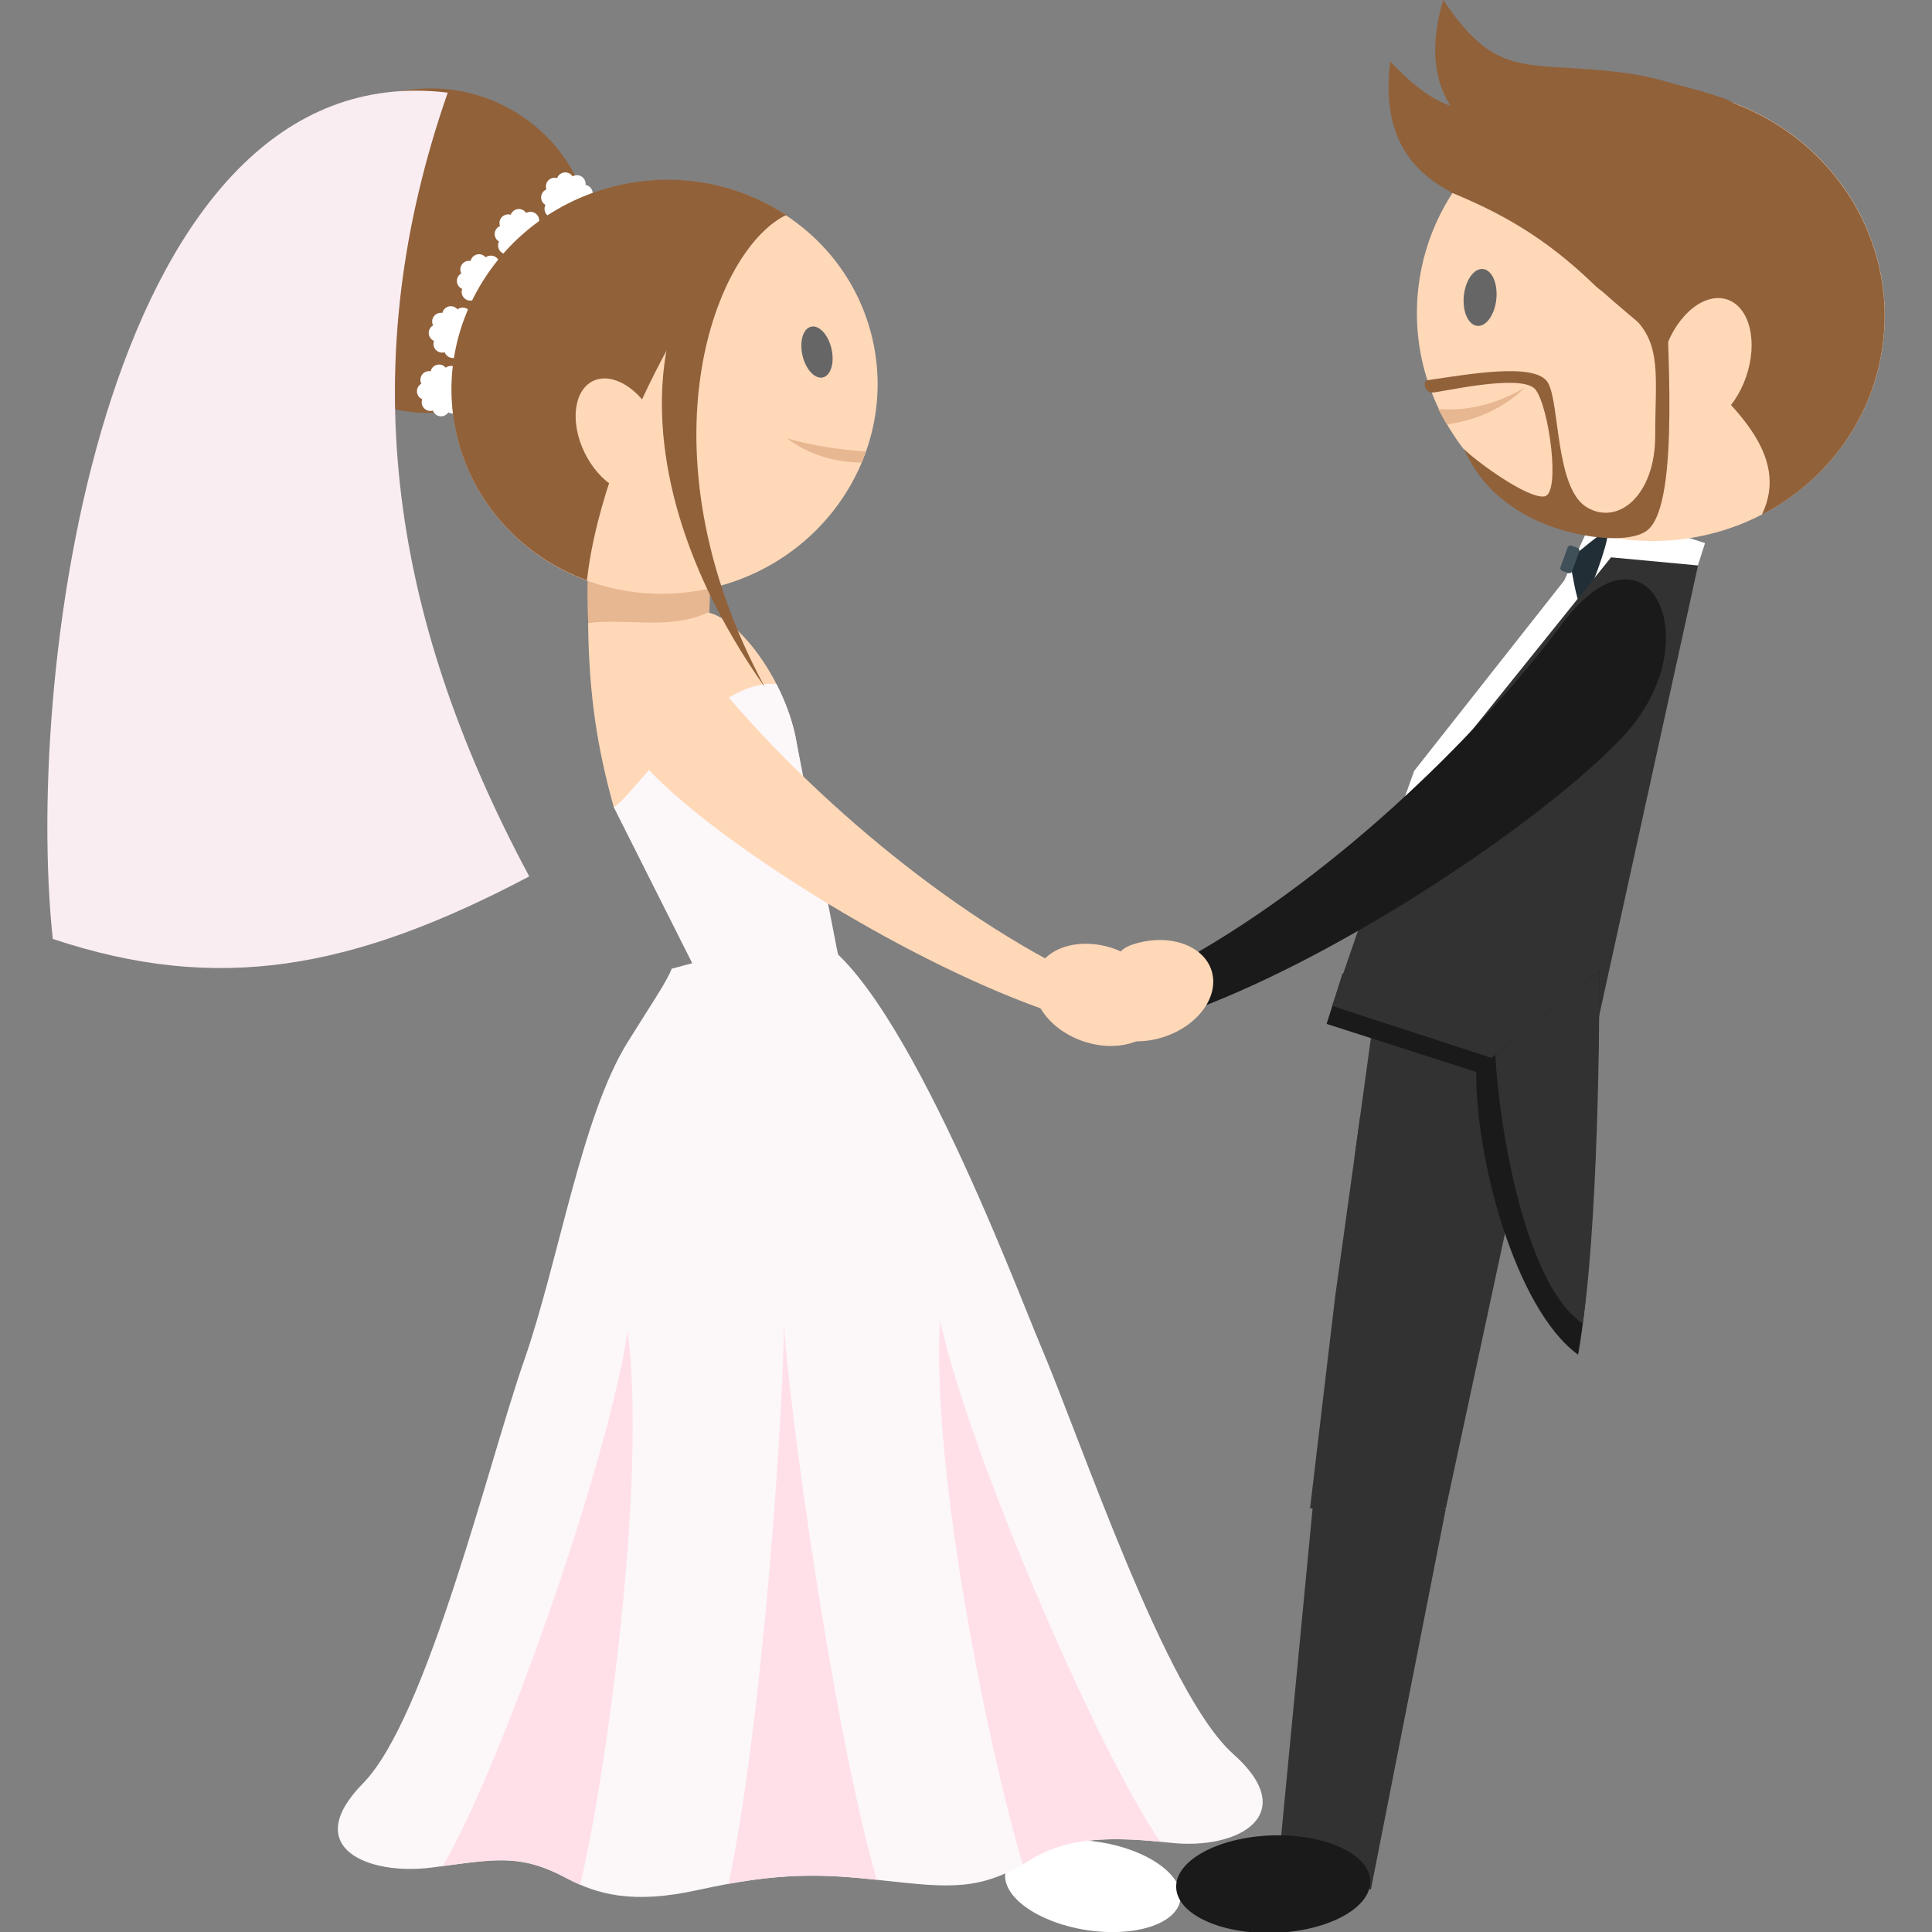 <?xml version="1.0" encoding="iso-8859-1"?>
<!-- Uploaded to: SVG Repo, www.svgrepo.com, Generator: SVG Repo Mixer Tools -->
<!DOCTYPE svg PUBLIC "-//W3C//DTD SVG 1.1//EN" "http://www.w3.org/Graphics/SVG/1.1/DTD/svg11.dtd">
<svg version="1.1" id="Capa_1" xmlns="http://www.w3.org/2000/svg" xmlns:xlink="http://www.w3.org/1999/xlink" 
	 viewBox="0 0 182.934 182.934" xml:space="preserve">
<rect x="0" y="0" width="182.934" height="182.934" fill="#808080" stroke="none"/>
<g>
	<g>
		<g>
			<path style="fill-rule:evenodd;clip-rule:evenodd;fill:#E7B791;" d="M56.114,63.535c3.874,0.16,6.876,1.424,10.751,1.584
				c0.226-5.468,0.45-10.935,0.676-16.402c-3.875-0.16-7.749-0.319-11.623-0.479C55.693,53.705,55.306,57.331,56.114,63.535z"/>
			<path style="fill-rule:evenodd;clip-rule:evenodd;fill:#FFD8B8;" d="M67.964,95.995l-9.854-19.596
				c-1.484-5.315-2.35-10.366-2.423-17.407c3.831-0.461,7.719,0.686,11.339-0.997c2.975,0.573,7.501,6.626,8.438,12.512
				l3.986,22.148L67.964,95.995z"/>
			
				<ellipse transform="matrix(-0.225 -0.974 0.974 -0.225 26.738 68.686)" style="fill-rule:evenodd;clip-rule:evenodd;fill:#91613A;" cx="40.675" cy="23.713" rx="15.362" ry="15.517"/>
			<path style="fill-rule:evenodd;clip-rule:evenodd;fill:#FFFFFF;" d="M43.508,35.328c0.008,0.049,0.013,0.1,0.013,0.149
				c0.126,0.006,0.253,0.041,0.369,0.109c0.393,0.228,0.525,0.729,0.299,1.121c-0.025,0.044-0.055,0.084-0.086,0.121
				c0.093,0.086,0.167,0.195,0.213,0.322c0.153,0.426-0.066,0.896-0.492,1.051c-0.047,0.016-0.096,0.029-0.145,0.037
				c0.016,0.125,0.004,0.257-0.043,0.384c-0.156,0.425-0.627,0.643-1.052,0.487c-0.048-0.017-0.093-0.038-0.135-0.063
				c-0.068,0.105-0.163,0.197-0.28,0.266c-0.393,0.226-0.894,0.09-1.12-0.303c-0.025-0.043-0.045-0.089-0.061-0.135
				c-0.121,0.037-0.252,0.047-0.386,0.023c-0.445-0.079-0.743-0.506-0.663-0.951c0.009-0.05,0.022-0.098,0.039-0.144
				c-0.116-0.05-0.223-0.126-0.31-0.229c-0.289-0.348-0.243-0.865,0.104-1.155c0.038-0.032,0.08-0.061,0.122-0.085
				c-0.058-0.112-0.09-0.24-0.09-0.375c0-0.453,0.368-0.82,0.822-0.818c0.05,0,0.1,0.004,0.146,0.014
				c0.03-0.124,0.086-0.242,0.173-0.346c0.292-0.347,0.81-0.391,1.156-0.1c0.038,0.033,0.074,0.068,0.104,0.105
				c0.102-0.076,0.221-0.13,0.354-0.153C43.006,34.584,43.43,34.882,43.508,35.328z"/>
			<path style="fill-rule:evenodd;clip-rule:evenodd;fill:#FFFFFF;" d="M44.626,29.806c0.008,0.05,0.013,0.1,0.012,0.148
				c0.126,0.006,0.253,0.041,0.37,0.109c0.392,0.227,0.525,0.729,0.298,1.121c-0.025,0.044-0.055,0.084-0.086,0.122
				c0.094,0.086,0.167,0.194,0.213,0.321c0.154,0.426-0.065,0.896-0.492,1.05c-0.047,0.018-0.096,0.03-0.143,0.038
				c0.015,0.126,0.002,0.257-0.045,0.384c-0.155,0.425-0.627,0.645-1.053,0.488c-0.047-0.018-0.092-0.039-0.134-0.064
				c-0.068,0.107-0.162,0.198-0.279,0.266c-0.394,0.225-0.895,0.092-1.12-0.301c-0.025-0.045-0.046-0.09-0.063-0.136
				c-0.12,0.038-0.251,0.048-0.385,0.023c-0.446-0.079-0.744-0.506-0.664-0.951c0.009-0.05,0.022-0.099,0.039-0.144
				c-0.116-0.05-0.224-0.127-0.31-0.23c-0.29-0.348-0.245-0.865,0.103-1.156c0.039-0.032,0.08-0.06,0.123-0.085
				c-0.059-0.111-0.091-0.239-0.09-0.374c0-0.452,0.368-0.819,0.821-0.818c0.051,0,0.1,0.004,0.147,0.013
				c0.028-0.123,0.086-0.241,0.173-0.346c0.292-0.346,0.809-0.391,1.155-0.098c0.039,0.031,0.074,0.067,0.104,0.105
				c0.101-0.076,0.221-0.131,0.354-0.153C44.123,29.06,44.548,29.359,44.626,29.806z"/>
			<path style="fill-rule:evenodd;clip-rule:evenodd;fill:#FFFFFF;" d="M47.294,24.882c0.009,0.05,0.013,0.101,0.013,0.149
				c0.126,0.006,0.253,0.041,0.369,0.109c0.394,0.227,0.525,0.728,0.299,1.12c-0.025,0.044-0.054,0.085-0.086,0.122
				c0.093,0.086,0.167,0.194,0.213,0.321c0.154,0.427-0.066,0.896-0.492,1.051c-0.047,0.017-0.096,0.03-0.144,0.038
				c0.016,0.125,0.002,0.256-0.044,0.383c-0.156,0.426-0.627,0.645-1.053,0.488c-0.047-0.018-0.092-0.039-0.134-0.063
				c-0.069,0.106-0.163,0.198-0.28,0.266c-0.393,0.226-0.895,0.091-1.12-0.302c-0.024-0.044-0.046-0.089-0.063-0.136
				c-0.12,0.038-0.252,0.048-0.384,0.024c-0.446-0.08-0.743-0.506-0.664-0.951c0.009-0.051,0.021-0.098,0.039-0.144
				c-0.116-0.05-0.224-0.127-0.311-0.229c-0.29-0.349-0.244-0.865,0.104-1.156c0.038-0.032,0.08-0.06,0.122-0.084
				c-0.057-0.112-0.091-0.24-0.09-0.376c0.001-0.452,0.368-0.819,0.821-0.818c0.051,0,0.101,0.005,0.148,0.013
				c0.028-0.123,0.086-0.241,0.172-0.345c0.292-0.346,0.81-0.391,1.156-0.1c0.038,0.033,0.073,0.068,0.104,0.106
				c0.101-0.077,0.221-0.131,0.354-0.153C46.792,24.137,47.216,24.435,47.294,24.882z"/>
			<path style="fill-rule:evenodd;clip-rule:evenodd;fill:#FFFFFF;" d="M52.377,20.599c0.051,0,0.101-0.005,0.148-0.013
				c0.028,0.123,0.084,0.242,0.172,0.346c0.29,0.347,0.807,0.394,1.155,0.103c0.038-0.032,0.072-0.067,0.104-0.106
				c0.101,0.077,0.22,0.132,0.353,0.155c0.446,0.079,0.872-0.218,0.951-0.664c0.01-0.05,0.014-0.1,0.014-0.148
				c0.126-0.006,0.253-0.041,0.37-0.107c0.392-0.227,0.528-0.728,0.302-1.121c-0.025-0.043-0.053-0.084-0.085-0.121
				c0.093-0.086,0.167-0.194,0.214-0.32c0.155-0.426-0.063-0.897-0.489-1.053c-0.047-0.018-0.095-0.029-0.144-0.039
				c0.017-0.125,0.004-0.256-0.042-0.383c-0.154-0.426-0.625-0.646-1.051-0.492c-0.048,0.017-0.092,0.039-0.135,0.063
				c-0.068-0.106-0.162-0.198-0.279-0.267c-0.392-0.226-0.893-0.094-1.121,0.298c-0.024,0.044-0.045,0.089-0.062,0.136
				c-0.121-0.037-0.253-0.049-0.385-0.025c-0.446,0.078-0.745,0.503-0.667,0.949c0.008,0.05,0.021,0.098,0.038,0.144
				c-0.116,0.05-0.224,0.126-0.31,0.229c-0.292,0.347-0.248,0.864,0.099,1.156c0.039,0.032,0.08,0.06,0.122,0.085
				c-0.059,0.112-0.091,0.24-0.091,0.375C51.558,20.23,51.925,20.598,52.377,20.599z"/>
			<path style="fill-rule:evenodd;clip-rule:evenodd;fill:#FFFFFF;" d="M47.981,24.067c0.051,0,0.101-0.005,0.148-0.014
				c0.027,0.124,0.084,0.242,0.171,0.346c0.291,0.348,0.808,0.394,1.155,0.103c0.039-0.031,0.073-0.067,0.105-0.104
				c0.1,0.076,0.22,0.132,0.353,0.154c0.446,0.079,0.872-0.218,0.951-0.663c0.009-0.05,0.014-0.1,0.013-0.148
				c0.127-0.007,0.254-0.041,0.371-0.107c0.393-0.227,0.527-0.729,0.302-1.121c-0.025-0.044-0.054-0.084-0.086-0.121
				c0.093-0.086,0.168-0.194,0.215-0.321c0.155-0.425-0.063-0.897-0.489-1.052c-0.048-0.018-0.095-0.03-0.144-0.039
				c0.016-0.125,0.004-0.256-0.042-0.383c-0.154-0.426-0.625-0.646-1.051-0.492c-0.048,0.018-0.093,0.038-0.135,0.063
				c-0.068-0.107-0.162-0.198-0.279-0.267c-0.392-0.228-0.893-0.094-1.121,0.298c-0.024,0.044-0.046,0.089-0.063,0.136
				c-0.12-0.038-0.252-0.049-0.385-0.025c-0.446,0.078-0.745,0.503-0.666,0.949c0.008,0.05,0.021,0.098,0.038,0.144
				c-0.117,0.049-0.225,0.125-0.31,0.229c-0.292,0.347-0.248,0.863,0.099,1.156c0.038,0.032,0.079,0.06,0.122,0.085
				c-0.059,0.111-0.091,0.239-0.092,0.374C47.161,23.699,47.527,24.066,47.981,24.067z"/>
			
				<ellipse transform="matrix(-0.225 -0.974 0.974 -0.225 41.434 106.159)" style="fill-rule:evenodd;clip-rule:evenodd;fill:#FFD8B8;" cx="62.92" cy="36.608" rx="19.555" ry="20.201"/>
			<path style="fill-rule:evenodd;clip-rule:evenodd;fill:#FCF7F9;" d="M58.109,76.399c1.382-0.376,8.912-12.133,15.404-11.638
				c0.923,1.793,1.638,3.778,1.95,5.745l4.059,20.773l-3.74,1.916l-7.818,2.799L58.109,76.399z"/>
			<path style="fill-rule:evenodd;clip-rule:evenodd;fill:#91613A;" d="M74.398,20.344c-5.65,0.604-17.261,20.496-18.821,34.61
				c-6.03-2.212-10.817-7.214-12.338-13.793c-2.435-10.522,4.403-21.091,15.274-23.604C64.234,16.233,69.929,17.405,74.398,20.344z"
				/>
			
				<ellipse transform="matrix(-0.44 -0.898 0.898 -0.44 47.454 112.138)" style="fill-rule:evenodd;clip-rule:evenodd;fill:#FFD8B8;" cx="58.715" cy="41.263" rx="5.761" ry="3.687"/>
			<path style="fill-rule:evenodd;clip-rule:evenodd;fill:#91613A;" d="M72.424,65.076c-12.222-22.66-4.649-41.735,2.178-44.793
				C63.763,20.361,55.316,40.817,72.424,65.076z"/>
			<path style="fill-rule:evenodd;clip-rule:evenodd;fill:#F9EDF2;" d="M42.394,8.771c-8.8,25.273-5.833,48.926,7.718,74.212
				c-16.853,8.9-29.557,11.102-45.114,5.921C2.213,62.852,10.202,4.893,42.394,8.771z"/>
			
				<ellipse transform="matrix(-0.225 -0.974 0.974 -0.225 62.322 116.167)" style="fill-rule:evenodd;clip-rule:evenodd;fill:#666666;" cx="77.349" cy="33.304" rx="2.467" ry="1.41"/>
			<path style="fill-rule:evenodd;clip-rule:evenodd;fill:#E7B791;" d="M81.995,42.749c-2.408-0.138-5.464-0.627-7.485-1.249
				c2.045,1.552,4.568,2.287,7.064,2.298C81.77,43.314,81.849,43.137,81.995,42.749z"/>
			
				<ellipse transform="matrix(0.156 -0.988 0.988 0.156 -89.03 252.895)" style="fill-rule:evenodd;clip-rule:evenodd;fill:#FFFFFF;" cx="103.403" cy="178.521" rx="4.212" ry="8.387"/>
			<path style="fill-rule:evenodd;clip-rule:evenodd;fill:#FCF7F9;" d="M76.202,88.325c8.417,2.502,20.095,33.836,22.258,38.909
				c3.93,9.207,11.864,33.117,18.309,38.844c6.444,5.727,0.551,9.133-5.971,8.406c-6.136-0.682-10.008-0.408-13.275,1.641
				c-4.676,2.928-7.555,2.627-13.82,1.939c-5.833-0.641-9.787-0.834-17.617,0.893c-6.142,1.355-9.491,0.449-12.518-1.158
				c-4.363-2.316-6.689-1.756-12.659-0.971c-5.97,0.785-12.567-1.842-6.521-7.988c6.046-6.145,11.918-30.52,15.222-39.969
				c3.303-9.449,5.423-23.121,9.824-30.201c2.346-3.773,3.635-5.607,4.169-6.946L76.202,88.325z"/>
			<path style="fill-rule:evenodd;clip-rule:evenodd;fill:#FFE0E9;" d="M54.937,178.46c-0.469-0.203-0.922-0.426-1.369-0.662
				c-4.109-2.18-6.412-1.813-11.654-1.105c5.321-8.953,15.565-37.773,17.516-50.656C61.301,140.622,57.23,168.911,54.937,178.46z"/>
			<path style="fill-rule:evenodd;clip-rule:evenodd;fill:#FFE0E9;" d="M109.857,174.386c-5.597-0.549-9.236-0.203-12.334,1.736
				c-0.231,0.146-0.458,0.283-0.681,0.412c-2.976-9.785-8.708-37.07-7.834-51.49C91.815,137.753,103.941,165.778,109.857,174.386z"
				/>
			<path style="fill-rule:evenodd;clip-rule:evenodd;fill:#FFE0E9;" d="M83.013,177.989c-4.719-0.5-8.307-0.65-14.038,0.385
				c3.23-15.129,5.279-45.344,5.233-53.144C74.685,133.032,78.769,163.134,83.013,177.989z"/>
			<g>
				<path style="fill-rule:evenodd;clip-rule:evenodd;fill:#FFD8B8;" d="M67.087,63.728c7.656,9.61,20.993,21.735,34.71,28.497
					l-1.933,3.721c-13.622-4.594-30.94-15.592-37.687-22.296C54.118,65.642,59.362,54.033,67.087,63.728z"/>
				<path style="fill-rule:evenodd;clip-rule:evenodd;fill:#FFD8B8;" d="M105.561,89.854c1.586,0.57,1.782,1.504,1.011,2.415
					c2.438,0.539,3.773,2.824,3.33,4.057c-0.863,2.4-4.207,3.394-7.469,2.221c-3.261-1.172-5.205-4.07-4.342-6.469
					C98.955,89.676,102.299,88.68,105.561,89.854z"/>
			</g>
		</g>
		<g>
			<path style="fill-rule:evenodd;clip-rule:evenodd;fill:#91613A;" d="M174.244,28.618c-14.079-11.331-45.247-1.538-42.609-22.802
				c6.418,6.789,8.711,4.286,18.087,3.949C159.178,9.426,170.876,13.965,174.244,28.618z"/>
			<path style="fill-rule:evenodd;clip-rule:evenodd;fill:#91613A;" d="M174.88,29.575C162.883,16.06,130.52,20.529,136.66,0
				c5.198,7.764,7.876,5.677,17.177,6.904C163.218,8.143,173.997,14.566,174.88,29.575z"/>
			<g>
				<polygon style="fill-rule:evenodd;clip-rule:evenodd;fill:#323232;" points="124.044,142.821 126.427,122.727 128.199,109.979 
					130.048,96.522 146.461,98.378 136.905,142.813 				"/>
				<polygon style="fill-rule:evenodd;clip-rule:evenodd;fill:#323232;" points="128.783,105.729 128.987,105.759 128.199,109.981 
					128.199,109.979 				"/>
			</g>
			<g>
				<path style="fill-rule:evenodd;clip-rule:evenodd;fill:#323232;" d="M120.951,177.571l3.697-38.543l12.248,3.844l-7.089,36.031
					C126.857,178.46,123.903,178.015,120.951,177.571z"/>
				
					<ellipse transform="matrix(-0.034 -0.999 0.999 -0.034 -53.474 304.943)" style="fill-rule:evenodd;clip-rule:evenodd;fill:#1A1A1A;" cx="120.598" cy="178.308" rx="4.618" ry="9.197"/>
			</g>
			
				<rect x="150.104" y="49.695" transform="matrix(-0.952 -0.306 0.306 -0.952 287.406 150.048)" style="fill-rule:evenodd;clip-rule:evenodd;fill:#FFFFFF;" width="10.696" height="5.654"/>
			<polygon style="fill-rule:evenodd;clip-rule:evenodd;fill:#1A1A1A;" points="127.13,92.173 150.734,99.749 149.51,104.622 
				125.613,96.95 			"/>
			<path style="fill-rule:evenodd;clip-rule:evenodd;fill:#FFFFFF;" d="M154.802,51.285c-7.104,18.025-14.1,27.715-24.409,31.543
				l3.508-9.831l14.21-18.03l3.113-6.771L154.802,51.285z"/>
			<g>
				<path style="fill-rule:evenodd;clip-rule:evenodd;fill:#212E36;" d="M149.373,52.307c0.698-0.493,2.821-2.476,2.849-1.766
					c0.037,0.977-1.735,5.852-2.392,6.577c-0.478,0.526-0.831-2.357-1.049-3.183C148.806,53.456,149.084,52.69,149.373,52.307z"/>
				<path style="fill-rule:evenodd;clip-rule:evenodd;fill:#405059;" d="M148.796,51.665l0.569,0.207
					c0.145,0.053,0.222,0.216,0.169,0.362l-0.677,1.86c-0.053,0.146-0.216,0.222-0.361,0.169l-0.569-0.207
					c-0.146-0.054-0.223-0.217-0.169-0.361l0.676-1.861C148.487,51.688,148.65,51.611,148.796,51.665z"/>
			</g>
			<polygon style="fill-rule:evenodd;clip-rule:evenodd;fill:#323232;" points="149.92,103.003 160.78,53.541 152.545,52.772 
				131.926,78.41 126.132,95.245 			"/>
			<path style="fill-rule:evenodd;clip-rule:evenodd;fill:#1A1A1A;" d="M147.891,59.098c-8.047,10.809-22.227,24.576-37.017,32.481
				l2.254,4.008c14.763-5.526,33.348-18.202,40.5-25.792C162.173,60.729,156.007,48.194,147.891,59.098z"/>
			<path style="fill-rule:evenodd;clip-rule:evenodd;fill:#FFD8B8;" d="M107.334,89.403c-1.607,0.512-1.836,1.438-1.099,2.375
				c-2.458,0.45-3.876,2.682-3.478,3.932c0.774,2.43,4.079,3.547,7.381,2.494c3.303-1.053,5.352-3.875,4.577-6.307
				C113.941,89.467,110.637,88.35,107.334,89.403z"/>
			<g>
				
					<ellipse transform="matrix(0.101 -0.995 0.995 0.101 110.886 182.284)" style="fill-rule:evenodd;clip-rule:evenodd;fill:#FFD8B8;" cx="156.303" cy="29.788" rx="21.443" ry="22.153"/>
				<path style="fill-rule:evenodd;clip-rule:evenodd;fill:#91613A;" d="M141.573,13.679c4.021,15.327,30.744,23.776,25.249,35.054
					c6.256-3.238,10.772-9.341,11.52-16.709c1.195-11.781-7.702-22.334-19.875-23.569C152.064,7.804,146.028,9.864,141.573,13.679z"
					/>
				
					<ellipse transform="matrix(0.101 -0.995 0.995 0.101 97.946 164.768)" style="fill-rule:evenodd;clip-rule:evenodd;fill:#666666;" cx="140.151" cy="28.184" rx="2.705" ry="1.546"/>
				<path style="fill-rule:evenodd;clip-rule:evenodd;fill:#E7B791;" d="M136.175,38.718c3.432,0.313,6.329-0.919,8.195-2.011
					c-2.011,1.971-4.654,3.119-7.369,3.475C136.784,39.875,136.388,39.08,136.175,38.718z"/>
			</g>
			
				<ellipse transform="matrix(0.323 -0.946 0.946 0.323 76.928 176.07)" style="fill-rule:evenodd;clip-rule:evenodd;fill:#FFD8B8;" cx="161.52" cy="34.27" rx="6.317" ry="4.044"/>
			<path style="fill-rule:evenodd;clip-rule:evenodd;fill:#91613A;" d="M137.275,18.17c4.63,1.905,8.892,4.145,13.808,8.917
				c5.403,5.245,20.76-14.887,12.004-17.824C154.33,6.326,143.725,4.82,137.275,18.17z"/>
			<path style="fill-rule:evenodd;clip-rule:evenodd;fill:#91613A;" d="M135.144,36.003c3.807-0.545,10.318-1.751,11.438,0.254
				c1.119,2.005,0.682,9.974,3.661,11.771c2.979,1.795,6.484-1.154,6.482-6.754c-0.002-5.601,0.674-8.675-2.148-11.312
				c-2.822-2.636,3.339-7.657,3.233-3.232c-0.105,4.425,1.396,20.852-1.802,23.46c-1.859,1.519-8.225,0.714-12.244-1.84
				c-1.885-1.197-3.781-2.822-5.146-5.848c0.812,0.918,6.025,4.796,7.64,4.496c1.536-0.287,0.404-8.522-0.872-10.115
				c-1.275-1.592-9.116,0.309-9.811,0.289C134.878,37.15,134.697,36.066,135.144,36.003z"/>
			<path style="fill-rule:evenodd;clip-rule:evenodd;fill:#1A1A1A;" d="M149.425,128.272c-5.979-4.35-9.78-18.789-9.642-26.922
				l11.657-9.482C151.441,91.868,151.398,117.3,149.425,128.272z"/>
			<path style="fill-rule:evenodd;clip-rule:evenodd;fill:#323232;" d="M141.584,99.886l9.856-8.017c0,0,0.094,21.691-1.572,33.459
				C144.523,121.763,141.987,107.245,141.584,99.886z"/>
		</g>
	</g>
</g>
</svg>